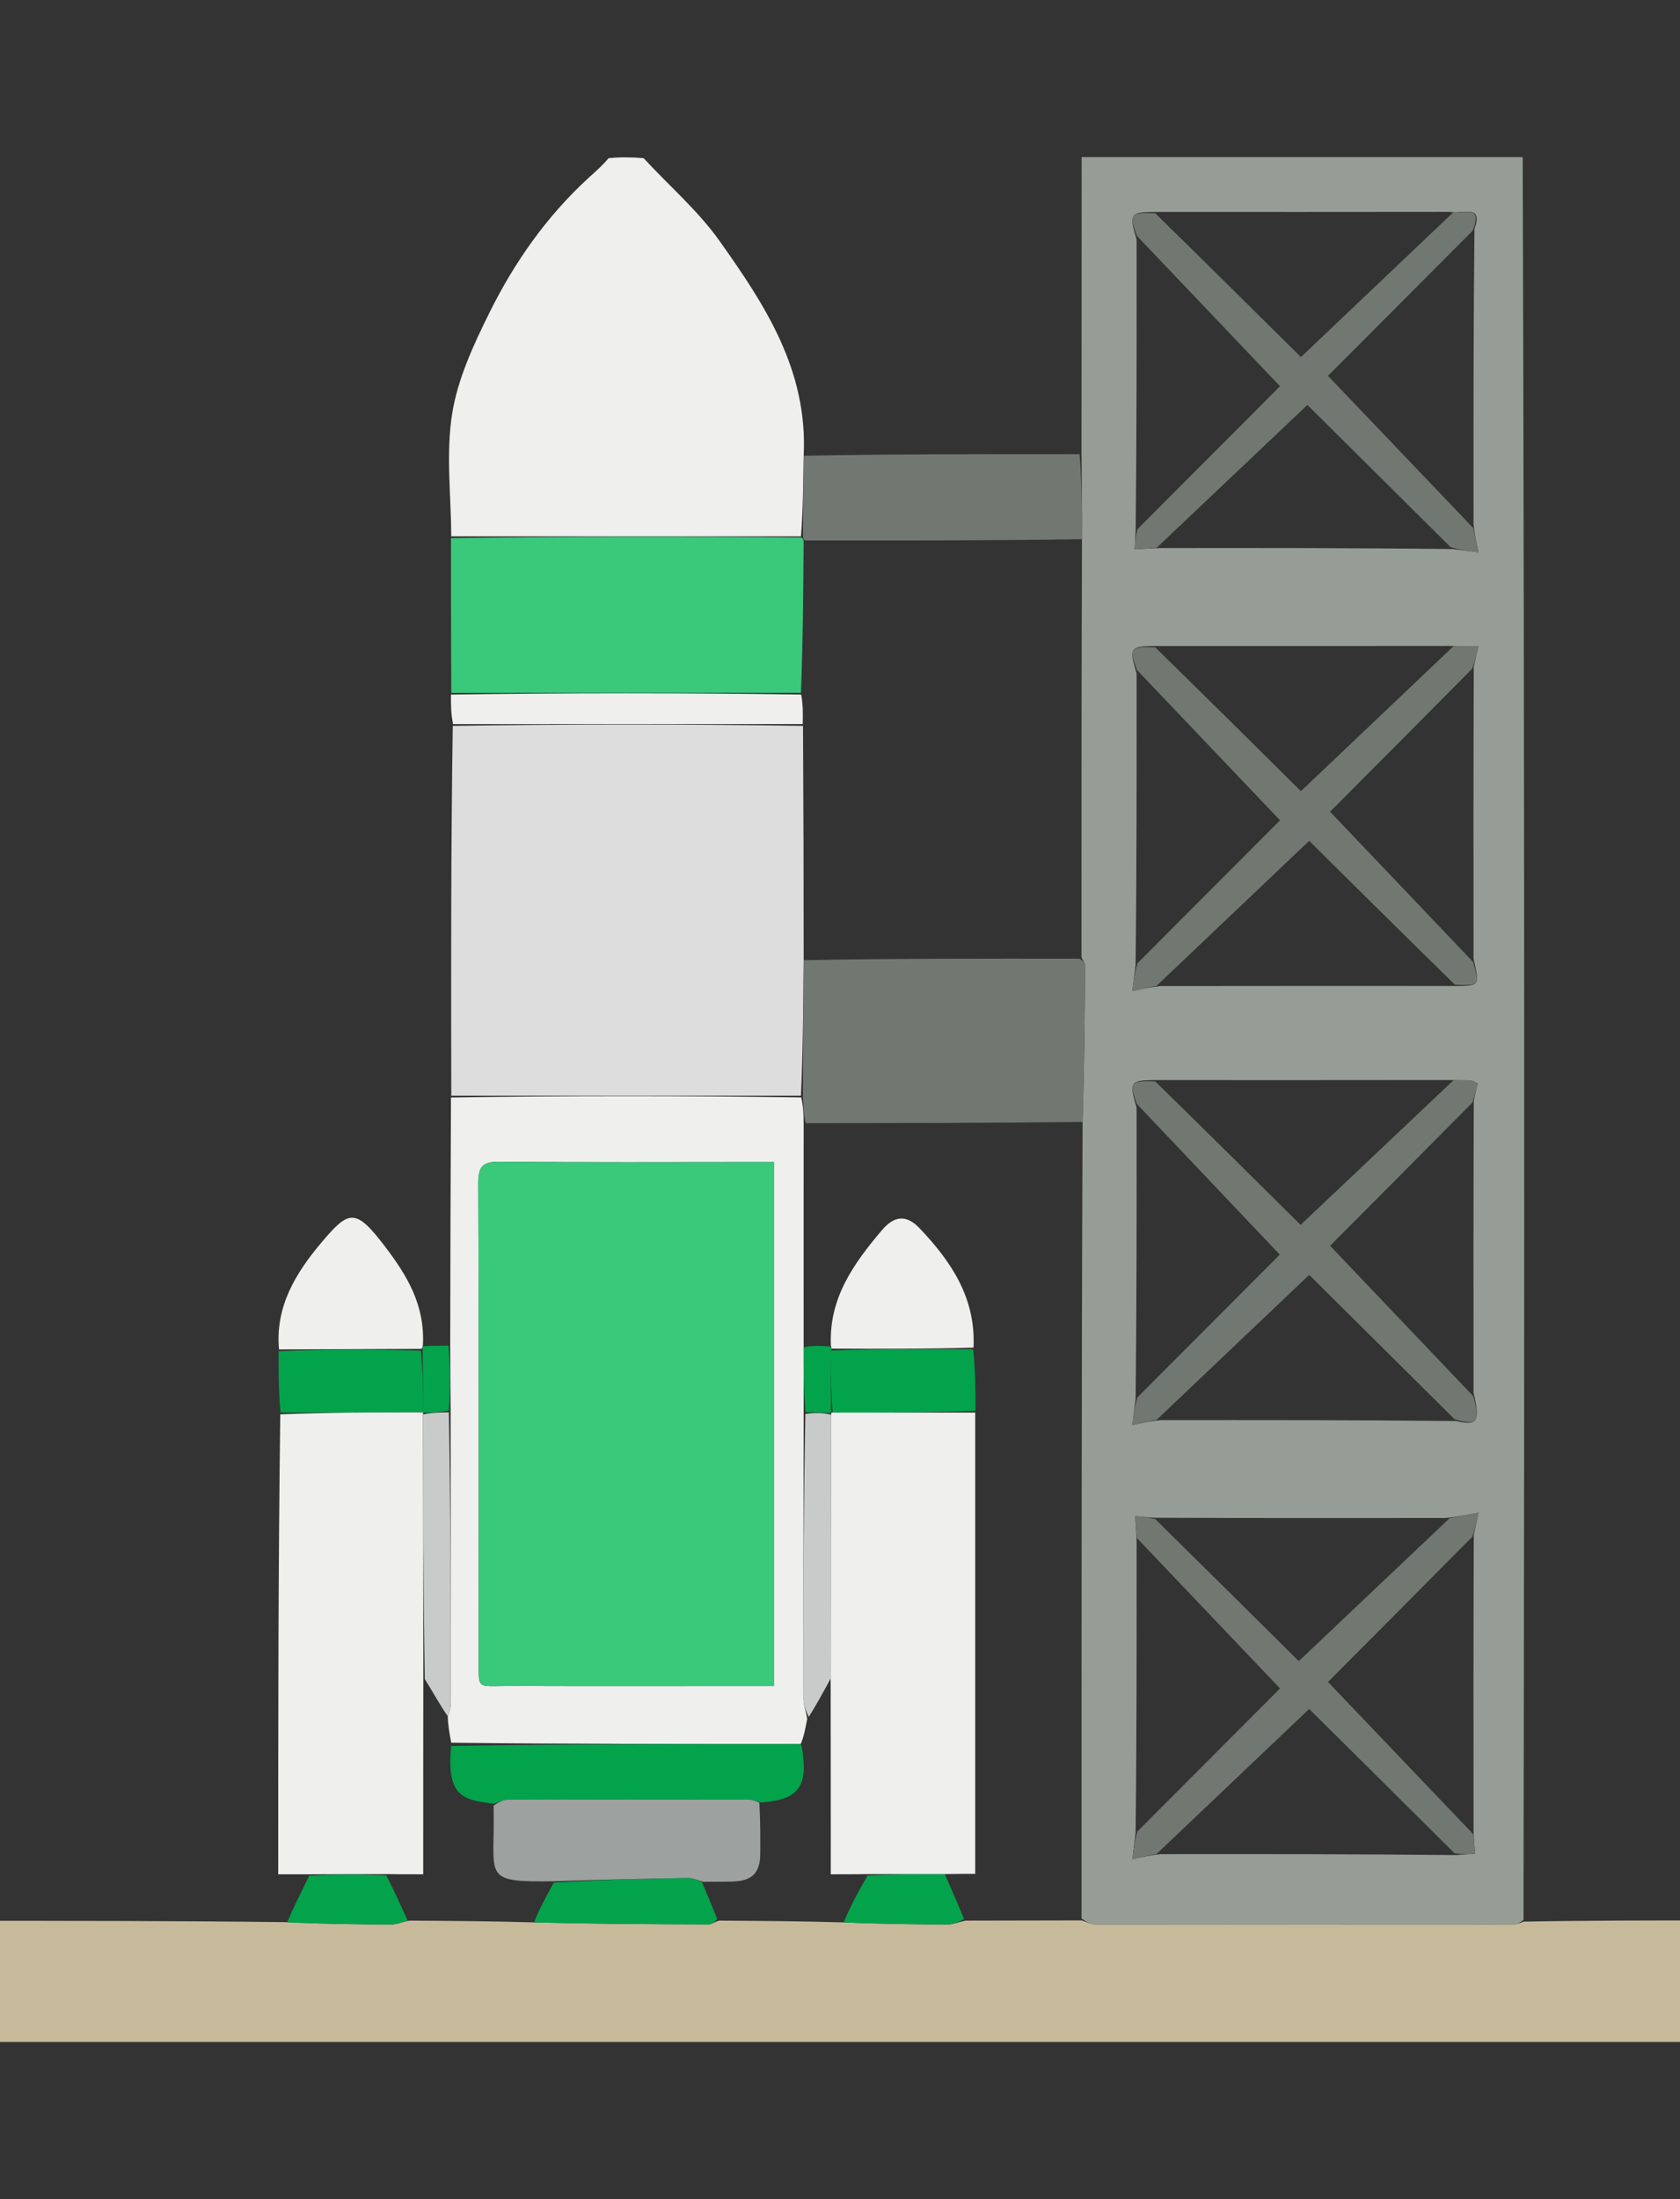 <svg width="214" height="280" viewBox="0 0 214 280" fill="none" xmlns="http://www.w3.org/2000/svg">
<rect x="0" y="0" width="214" height="280" fill="#333333" stroke="none"/>
<g clip-path="url(#clip0_790_2907)">
<path d="M193.963 20C194.198 94.688 194.2 169.376 194.065 244.448C193.526 244.909 193.123 245.051 192.72 245.051C175.009 245.063 157.297 245.067 139.585 245.04C138.978 245.039 138.371 244.703 137.771 244.292C137.768 210.374 137.757 176.686 137.902 142.857C138.118 136.106 138.185 129.496 138.218 122.886C138.22 122.613 137.91 122.338 137.761 121.832C137.763 104.018 137.751 86.436 137.827 68.66C137.858 64.921 137.802 61.377 137.761 57.6C137.778 44.911 137.779 32.456 137.781 20C156.431 20 175.08 20 193.963 20ZM185.014 69.913C186.003 70.036 186.992 70.158 188.336 70.325C188.04 68.955 187.854 68.097 187.701 66.782C187.69 54.363 187.68 41.944 187.819 29.166C188.961 25.942 186.403 27.278 184.688 26.977C172.236 26.988 159.784 26.998 146.9 26.987C143.972 27.024 143.813 27.255 144.777 30.48C144.788 42.733 144.798 54.986 144.656 67.602C144.615 68.386 144.575 69.171 144.534 69.956C145.467 69.888 146.399 69.822 147.79 69.787C160.075 69.776 172.361 69.765 185.014 69.913ZM187.73 195.44C187.897 194.683 188.064 193.926 188.355 192.604C186.787 192.906 185.717 193.111 184.189 193.285C171.903 193.295 159.618 193.306 146.941 193.256C146.159 193.187 145.378 193.119 144.596 193.051C144.667 193.978 144.738 194.905 144.777 196.289C144.788 208.542 144.798 220.795 144.65 233.415C144.527 234.401 144.404 235.387 144.237 236.728C145.61 236.432 146.471 236.247 147.79 236.094C160.242 236.084 172.694 236.073 185.494 236.212C186.298 236.153 187.102 236.094 187.907 236.035C187.827 235.205 187.748 234.376 187.701 233.09C187.69 220.671 187.68 208.252 187.73 195.44ZM147.79 125.555C160.242 125.544 172.694 125.533 185.575 125.545C188.491 125.511 188.491 125.511 187.701 122.052C187.69 109.799 187.68 97.546 187.731 84.898C187.899 84.149 188.067 83.4 188.319 82.279C187.029 82.279 186.088 82.279 184.688 82.247C172.236 82.257 159.784 82.268 146.9 82.257C143.972 82.294 143.813 82.525 144.777 85.75C144.788 98.002 144.798 110.255 144.65 122.875C144.527 123.861 144.404 124.847 144.237 126.188C145.611 125.892 146.471 125.707 147.79 125.555ZM187.701 177.322C187.69 165.069 187.68 152.816 187.731 140.168C187.899 139.419 188.067 138.67 188.232 137.935C187.762 137.738 187.547 137.578 187.325 137.568C186.6 137.532 185.873 137.551 184.688 137.517C172.236 137.527 159.784 137.538 146.9 137.526C143.972 137.564 143.813 137.795 144.777 141.019C144.788 153.272 144.798 165.525 144.65 178.145C144.527 179.131 144.404 180.117 144.237 181.458C145.61 181.162 146.471 180.977 147.79 180.824C160.242 180.814 172.694 180.803 185.496 180.942C188.205 181.573 188.573 181.038 187.701 177.322Z" fill="#969D96"/>
<path d="M137.764 244.523C138.371 244.703 138.978 245.039 139.586 245.04C157.297 245.068 175.009 245.063 192.72 245.052C193.123 245.052 193.526 244.909 194.074 244.68C202.571 244.526 210.923 244.526 219.458 244.526C220.535 248.589 221.587 252.592 222.672 256.586C222.79 257.022 223.1 257.406 223.487 257.663C223.654 258.341 223.654 259.17 223.654 260C146.102 260 68.551 260 -9 260C-9 259.336 -9 258.673 -9 257.761C-8.668 257.272 -8.125 257.093 -8.036 256.784C-6.893 252.782 -5.814 248.762 -4.672 244.576C8.797 244.576 22.377 244.576 36.344 244.746C41.111 244.966 45.489 245.038 49.868 245.039C50.551 245.039 51.235 244.714 52.151 244.551C57.545 244.59 62.706 244.617 68.026 244.78C75.556 244.961 82.928 245.014 90.3 245.03C90.653 245.031 91.008 244.711 91.595 244.552C96.988 244.59 102.149 244.617 107.467 244.78C112.004 244.965 116.383 245.038 120.763 245.039C121.447 245.039 122.131 244.715 123.048 244.552C128.109 244.55 132.937 244.537 137.764 244.523Z" fill="#C6BA9A"/>
<path d="M57.482 68.287C57.455 63.078 56.788 57.767 57.594 52.69C58.301 48.236 60.33 43.88 62.366 39.773C65.535 33.381 69.632 27.551 74.945 22.672C75.835 21.854 76.761 21.076 77.521 20.14C78.884 20 80.397 20 81.988 20.14C85.278 23.707 88.92 26.833 91.617 30.626C97.391 38.748 102.921 47.12 102.372 58.028C102.318 61.602 102.288 64.94 102.029 68.286C87.028 68.291 72.255 68.289 57.482 68.287Z" fill="#EFEFEE"/>
<path d="M57.483 139.51C57.458 123.892 57.433 108.273 57.674 92.425C72.711 92.195 87.481 92.194 102.288 92.423C102.348 102.444 102.371 112.233 102.371 122.258C102.316 128.168 102.284 133.843 102.023 139.513C87.024 139.509 72.254 139.51 57.483 139.51Z" fill="#DCDDDC"/>
<path d="M57.445 139.74C72.254 139.509 87.024 139.509 102.056 139.73C102.344 140.981 102.37 142.009 102.368 143.267C102.355 152.768 102.37 162.04 102.367 171.548C102.36 174.45 102.372 177.116 102.369 180.018C102.347 192.293 102.331 204.331 102.356 216.369C102.358 217.139 102.678 217.908 102.82 218.871C102.599 220.074 102.409 221.083 101.994 222.066C87.017 222.058 72.266 222.076 57.476 221.899C57.253 220.695 57.068 219.686 57.042 218.538C57.276 217.917 57.418 217.434 57.418 216.952C57.419 204.576 57.404 192.2 57.402 179.592C57.391 176.677 57.37 173.995 57.349 171.313C57.368 160.865 57.388 150.418 57.445 139.74ZM60.973 210.425C61.045 215.368 60.345 214.662 65.163 214.679C75.396 214.714 85.63 214.689 95.864 214.689C96.753 214.689 97.643 214.689 98.613 214.689C98.613 192.298 98.613 170.216 98.613 147.967C97.647 147.967 96.905 147.967 96.164 147.967C85.348 147.967 74.531 148.028 63.716 147.916C61.52 147.893 60.913 148.479 60.922 150.687C61.009 170.436 60.973 190.186 60.973 210.425Z" fill="#EFEFEE"/>
<path d="M39.376 238.651C38.142 238.651 36.909 238.651 35.44 238.651C35.44 219.09 35.44 199.707 35.704 180.084C41.952 179.833 47.937 179.822 53.907 179.823C53.893 179.836 53.879 179.871 53.888 180.101C53.91 191.474 53.923 202.616 53.922 213.987C53.908 222.302 53.908 230.387 53.908 238.651C52.257 238.651 50.86 238.651 49.228 238.628C45.786 238.62 42.581 238.635 39.376 238.651Z" fill="#EFEFEE"/>
<path d="M57.447 68.519C72.255 68.29 87.028 68.291 102.064 68.427C102.35 68.654 102.372 68.748 102.368 69.071C102.312 75.61 102.282 81.919 102.024 88.224C87.024 88.223 72.254 88.226 57.483 88.229C57.459 81.736 57.434 75.243 57.447 68.519Z" fill="#3AC87A"/>
<path d="M35.541 171.823C35.042 166.407 37.642 162.137 40.901 158.263C44.449 154.047 45.27 153.74 49.117 158.817C51.853 162.427 54.12 166.149 53.872 171.202C53.835 171.516 53.806 171.738 53.578 171.75C47.415 171.782 41.478 171.802 35.541 171.823Z" fill="#EFEFEE"/>
<path d="M57.445 88.446C72.253 88.226 87.024 88.223 102.061 88.442C102.302 89.84 102.276 91.016 102.251 92.192C87.481 92.194 72.711 92.195 57.712 92.195C57.458 91.016 57.433 89.84 57.445 88.446Z" fill="#EFEFEE"/>
<path d="M35.495 172.054C41.478 171.803 47.415 171.782 53.611 171.992C53.887 174.752 53.904 177.281 53.922 179.81C47.937 179.821 41.953 179.833 35.739 179.854C35.49 177.338 35.469 174.812 35.495 172.054Z" fill="#03A34B"/>
<path d="M39.388 238.83C42.581 238.635 45.786 238.62 49.215 238.807C50.265 240.853 51.091 242.696 51.917 244.539C51.234 244.714 50.55 245.039 49.867 245.039C45.488 245.038 41.11 244.965 36.574 244.781C37.411 242.766 38.406 240.888 39.388 238.83Z" fill="#03A34B"/>
<path d="M53.907 179.822C53.904 177.281 53.887 174.751 53.837 171.98C53.806 171.738 53.834 171.516 53.891 171.419C54.94 171.335 55.933 171.347 57.137 171.336C57.37 173.995 57.391 176.677 57.183 179.595C55.93 179.844 54.904 179.857 53.879 179.87C53.879 179.87 53.894 179.835 53.907 179.822Z" fill="#03A34B"/>
<path d="M137.902 142.858C126.116 142.999 114.486 142.999 102.627 143.019C102.371 142.01 102.344 140.981 102.285 139.735C102.285 133.843 102.317 128.169 102.372 122.258C114.024 122.039 125.653 122.056 137.514 122.069C137.911 122.339 138.22 122.613 138.219 122.886C138.185 129.496 138.118 136.106 137.902 142.858Z" fill="#717771"/>
<path d="M144.809 140.562C143.813 137.795 143.972 137.564 147.156 137.695C153.687 144.085 159.962 150.306 165.67 155.965C172.278 149.717 178.712 143.633 185.147 137.549C185.873 137.551 186.601 137.532 187.325 137.568C187.547 137.579 187.762 137.738 188.232 137.935C188.067 138.67 187.899 139.419 187.542 140.405C181.186 146.828 175.02 153.014 169.427 158.624C175.58 165.085 181.624 171.432 187.669 177.779C188.573 181.038 188.205 181.573 185.281 180.71C178.791 174.256 172.516 168.035 166.765 162.333C160.171 168.596 153.751 174.694 147.331 180.792C146.471 180.977 145.611 181.162 144.237 181.458C144.404 180.117 144.527 179.131 144.888 177.922C151.292 171.514 157.458 165.328 163.018 159.751C156.876 153.278 150.843 146.92 144.809 140.562Z" fill="#717771"/>
<path d="M144.809 85.293C143.813 82.526 143.972 82.295 147.156 82.427C153.687 88.817 159.962 95.038 165.713 100.739C172.307 94.476 178.727 88.378 185.147 82.28C186.088 82.28 187.029 82.28 188.319 82.28C188.067 83.401 187.899 84.15 187.542 85.136C181.186 91.559 175.02 97.745 169.427 103.355C175.58 109.816 181.624 116.163 187.669 122.51C188.491 125.512 188.491 125.512 185.321 125.377C178.792 118.987 172.516 112.766 166.765 107.065C160.172 113.327 153.752 119.425 147.331 125.523C146.471 125.708 145.611 125.894 144.237 126.189C144.404 124.848 144.527 123.862 144.888 122.653C151.292 116.245 157.458 110.059 163.051 104.449C156.898 97.988 150.854 91.641 144.809 85.293Z" fill="#717771"/>
<path d="M137.826 68.66C126.11 68.839 114.481 68.823 102.623 68.824C102.371 68.747 102.349 68.653 102.293 68.419C102.287 64.94 102.317 61.602 102.372 58.028C114.025 57.808 125.654 57.824 137.514 57.836C137.801 61.377 137.857 64.921 137.826 68.66Z" fill="#717771"/>
<path d="M187.669 233.547C187.748 234.376 187.827 235.205 187.907 236.035C187.103 236.094 186.299 236.153 185.281 235.979C178.791 229.526 172.516 223.305 166.765 217.604C160.172 223.866 153.751 229.964 147.331 236.062C146.471 236.247 145.611 236.432 144.237 236.728C144.404 235.387 144.527 234.401 144.888 233.192C151.292 226.784 157.458 220.598 163.051 214.988C156.898 208.527 150.854 202.179 144.809 195.832C144.738 194.905 144.667 193.978 144.596 193.051C145.378 193.119 146.159 193.188 147.176 193.444C153.613 199.782 159.816 205.932 165.441 211.51C171.919 205.373 178.283 199.345 184.647 193.317C185.717 193.111 186.787 192.906 188.355 192.604C188.064 193.926 187.897 194.683 187.542 195.676C181.115 202.17 174.877 208.429 169.161 214.165C175.44 220.741 181.554 227.144 187.669 233.547Z" fill="#717771"/>
<path d="M185.146 27.01C186.402 27.279 188.961 25.943 187.586 29.386C181.114 35.863 174.877 42.122 169.16 47.858C175.439 54.434 181.554 60.837 187.668 67.24C187.854 68.098 188.039 68.956 188.336 70.326C186.991 70.159 186.002 70.037 184.79 69.677C178.365 63.29 172.162 57.14 166.537 51.562C160.059 57.699 153.695 63.727 147.331 69.755C146.398 69.822 145.466 69.889 144.534 69.956C144.574 69.171 144.615 68.387 144.89 67.381C151.291 60.974 157.458 54.788 163.05 49.178C156.897 42.718 150.853 36.37 144.809 30.023C143.812 27.255 143.971 27.024 147.155 27.156C153.686 33.546 159.961 39.767 165.712 45.468C172.306 39.206 178.726 33.108 185.146 27.01Z" fill="#717771"/>
<path d="M68.025 244.78C68.697 243.092 69.526 241.54 70.536 239.721C76.402 239.335 82.088 239.201 87.776 239.122C88.318 239.115 88.864 239.451 89.409 239.628C90.052 241.145 90.696 242.661 91.351 244.359C91.007 244.711 90.653 245.03 90.299 245.029C82.927 245.013 75.555 244.961 68.025 244.78Z" fill="#03A34B"/>
<path d="M107.467 244.78C108.304 242.766 109.3 240.888 110.52 238.807C113.948 238.62 117.153 238.636 120.357 238.651C121.169 240.493 121.981 242.335 122.804 244.358C122.131 244.715 121.447 245.039 120.762 245.039C116.383 245.037 112.004 244.965 107.467 244.78Z" fill="#03A34B"/>
<path d="M60.972 210.181C60.972 190.186 61.008 170.437 60.922 150.688C60.912 148.479 61.52 147.894 63.716 147.917C74.531 148.029 85.348 147.968 96.164 147.968C96.905 147.968 97.646 147.968 98.613 147.968C98.613 170.217 98.613 192.299 98.613 214.69C97.642 214.69 96.753 214.69 95.864 214.69C85.63 214.69 75.396 214.714 65.162 214.679C60.344 214.663 61.045 215.369 60.972 210.181Z" fill="#3AC87A"/>
<path d="M62.862 229.679C59.281 229.132 56.813 229.091 57.468 222.318C72.266 222.076 87.017 222.058 101.993 222.066C102.257 222.751 102.272 223.412 102.337 224.069C102.754 228.284 100.602 229.238 96.924 229.506C96.175 229.295 95.774 229.142 95.373 229.142C85.144 229.128 74.915 229.121 64.686 229.153C64.078 229.155 63.47 229.496 62.862 229.679Z" fill="#03A34B"/>
<path d="M105.797 213.755C104.927 215.356 104.058 216.956 103.02 218.617C102.679 217.908 102.358 217.139 102.356 216.37C102.331 204.331 102.347 192.293 102.586 180.037C103.838 179.849 104.858 179.879 105.871 180.136C105.842 191.494 105.819 202.624 105.797 213.755Z" fill="#C9CACA"/>
<path d="M57.042 218.539C56.017 217.064 55.149 215.451 54.109 213.798C53.924 202.616 53.911 191.474 53.889 180.101C54.905 179.858 55.93 179.845 57.174 179.828C57.405 192.2 57.419 204.576 57.419 216.953C57.419 217.435 57.276 217.917 57.042 218.539Z" fill="#C9CACA"/>
<path d="M105.878 179.91C104.858 179.879 103.838 179.849 102.601 179.8C102.373 177.116 102.361 174.45 102.368 171.549C103.379 171.33 104.371 171.346 105.635 171.433C105.907 171.504 105.925 171.72 105.895 171.964C105.854 174.751 105.843 177.294 105.849 179.852C105.866 179.866 105.878 179.91 105.878 179.91Z" fill="#03A34B"/>
<path d="M105.812 213.984C105.819 202.624 105.842 191.493 105.871 180.136C105.878 179.909 105.866 179.866 106.083 179.856C112.274 179.853 118.25 179.859 124.225 179.865C124.225 199.347 124.225 218.83 124.225 238.595C123.062 238.595 121.932 238.595 120.58 238.623C117.153 238.635 113.948 238.62 110.508 238.627C108.875 238.651 107.478 238.651 105.826 238.651C105.826 230.386 105.826 222.3 105.812 213.984Z" fill="#EFEFEE"/>
<path d="M105.924 171.72C105.924 171.72 105.907 171.505 105.847 171.414C105.53 165.364 108.707 160.933 112.308 156.674C113.867 154.83 115.404 154.572 117.151 156.41C121.167 160.635 124.308 165.262 124.007 171.593C117.802 171.767 111.863 171.744 105.924 171.72Z" fill="#EFEFEE"/>
<path d="M105.895 171.964C111.863 171.743 117.802 171.766 123.967 171.806C124.226 174.348 124.258 176.874 124.258 179.633C118.249 179.859 112.274 179.854 106.065 179.842C105.843 177.294 105.854 174.751 105.895 171.964Z" fill="#03A34B"/>
<path d="M62.875 229.909C63.47 229.497 64.078 229.156 64.686 229.154C74.915 229.121 85.144 229.129 95.373 229.143C95.774 229.143 96.175 229.296 96.725 229.528C96.863 231.804 96.856 233.929 96.841 236.054C96.823 238.484 95.807 239.505 93.298 239.58C92.152 239.615 91.004 239.59 89.632 239.61C88.864 239.451 88.317 239.115 87.775 239.122C82.088 239.201 76.402 239.335 70.521 239.541C61.777 239.66 62.894 239.126 62.892 231.881C62.892 231.3 62.889 230.719 62.875 229.909Z" fill="#9DA1A0"/>
</g>
<defs>
<clipPath id="clip0_790_2907">
<rect width="214" height="280" fill="white"/>
</clipPath>
</defs>
</svg>
